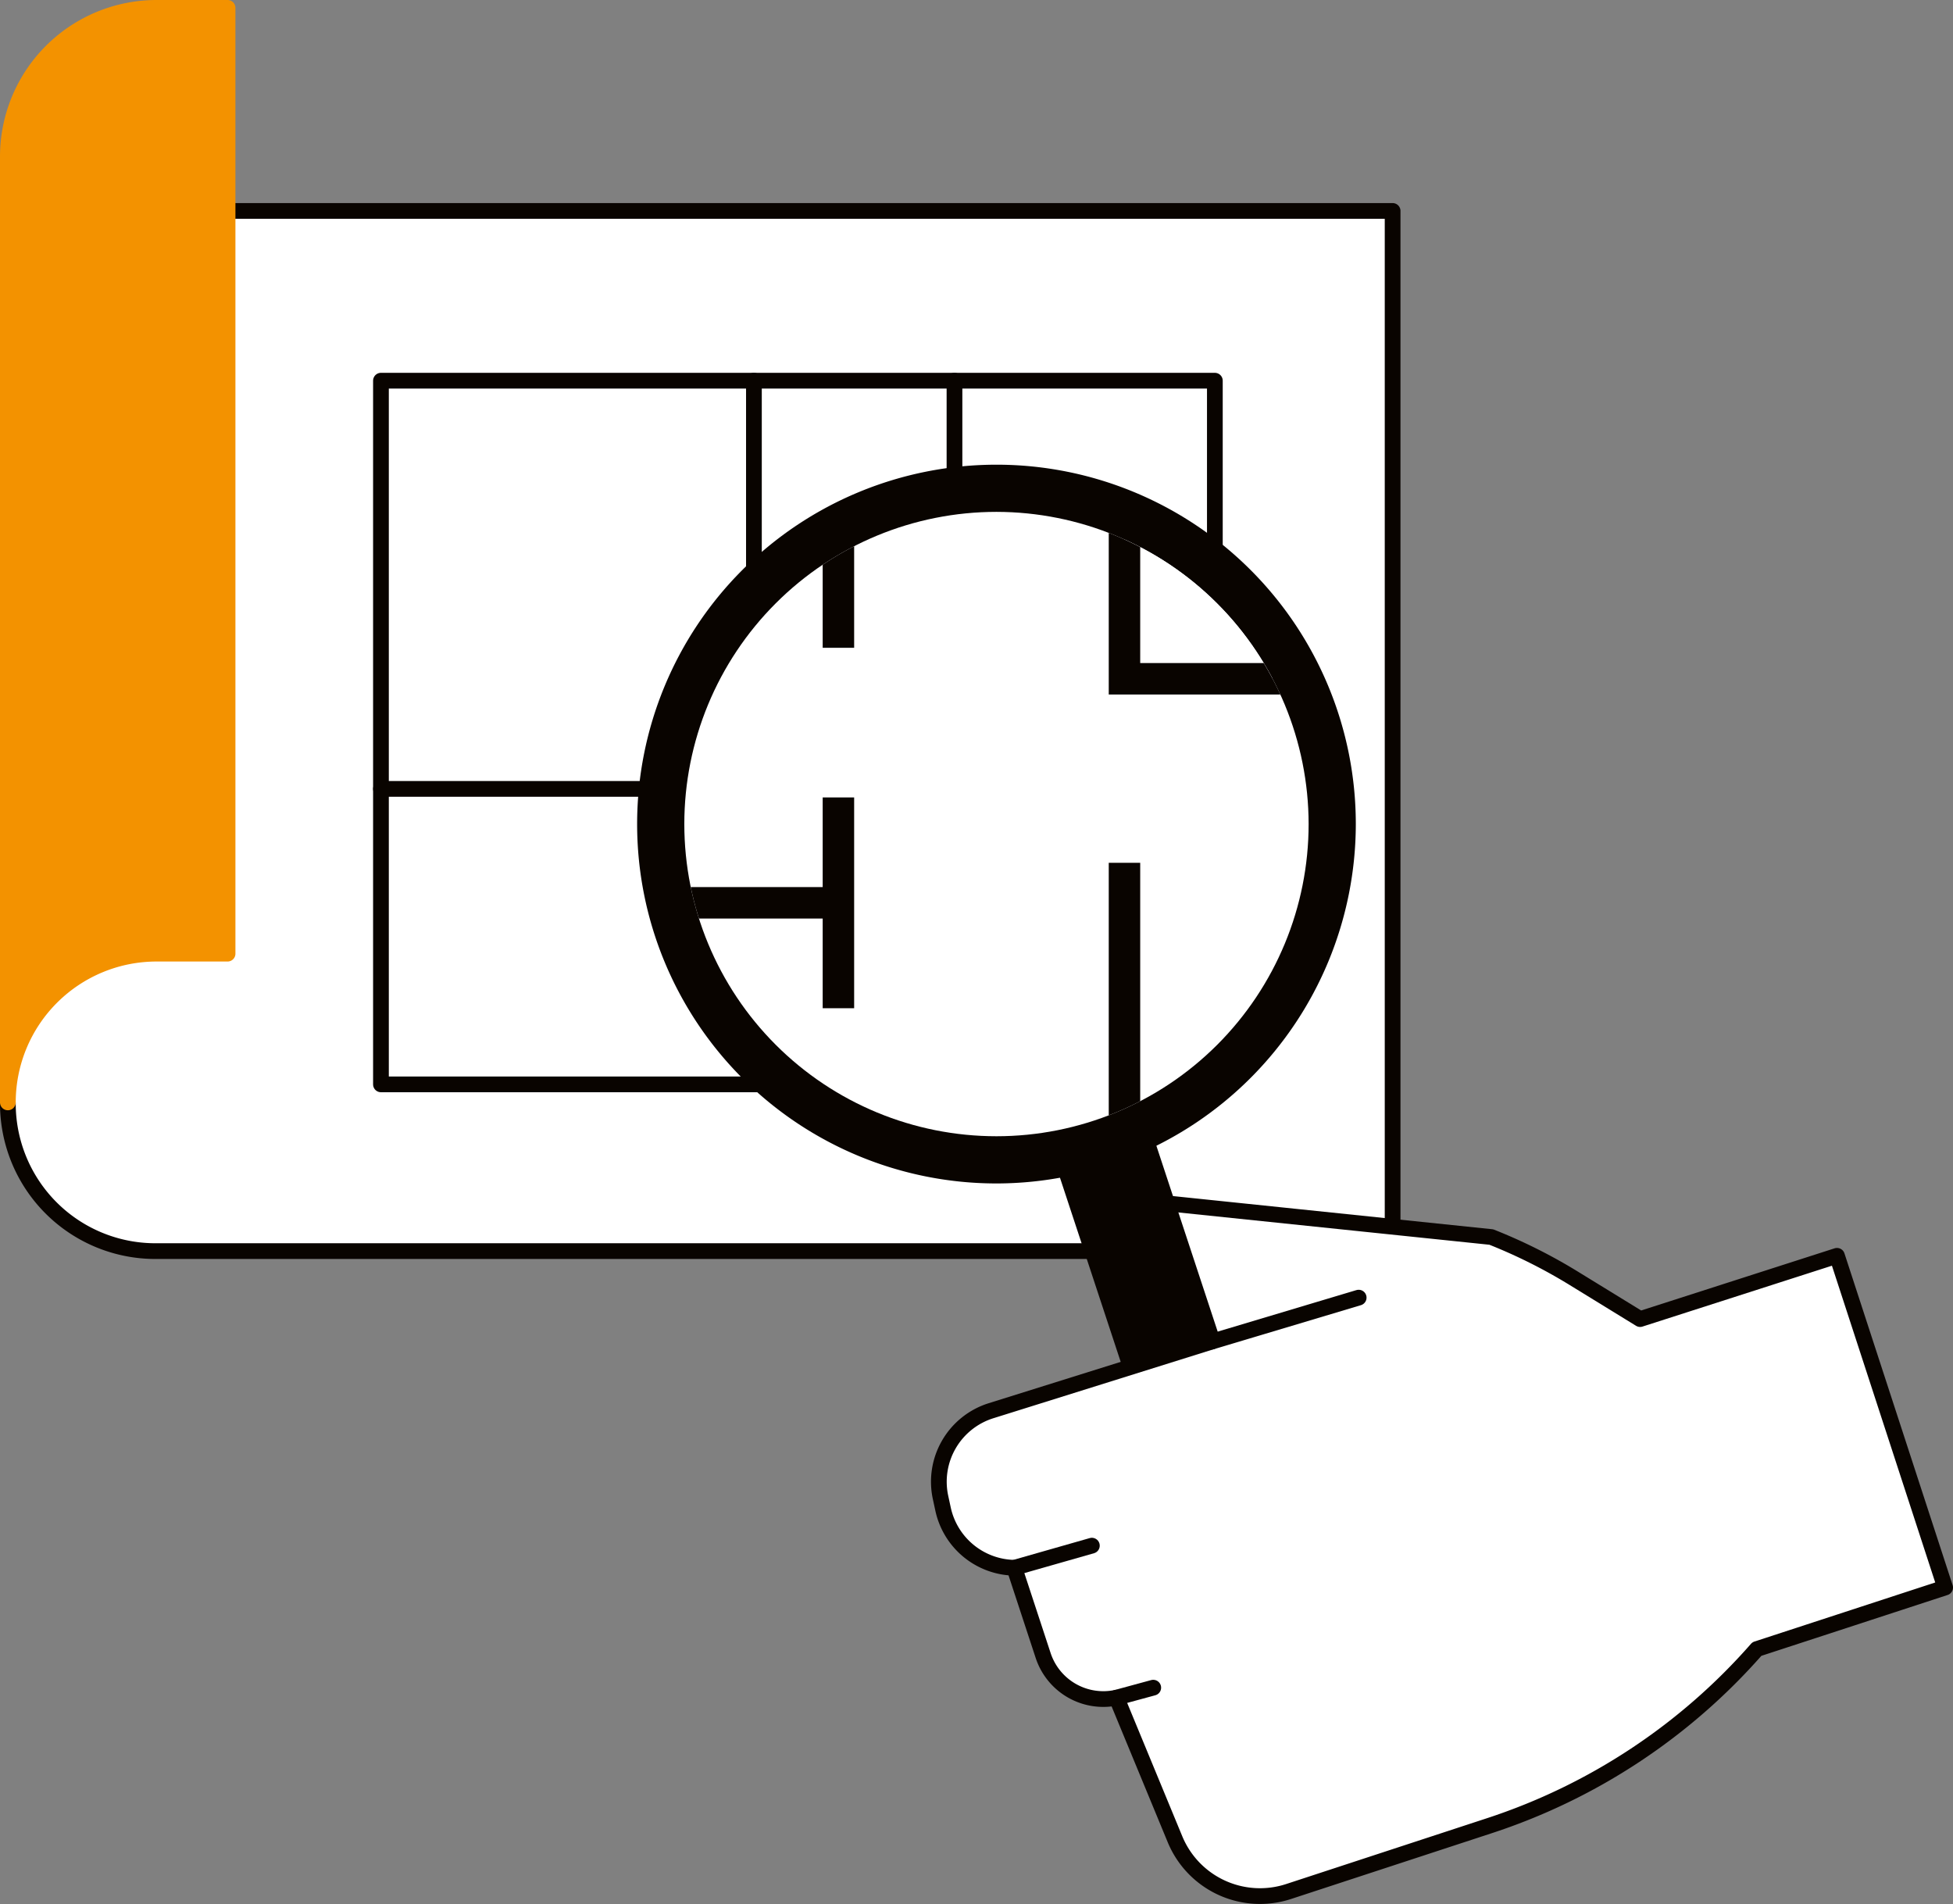 <svg xmlns="http://www.w3.org/2000/svg" xmlns:xlink="http://www.w3.org/1999/xlink" width="124.161" height="121.048" viewBox="0 0 124.161 121.048">
  <rect x="0" y="0" width="124.161" height="121.048" fill="#808080" stroke="none"/>
  <defs>
    <clipPath id="clip-path">
      <path id="Tracciato_1782" data-name="Tracciato 1782" d="M1757.694,3936.345a19.845,19.845,0,1,0,19.846,19.845A19.868,19.868,0,0,0,1757.694,3936.345Z" fill="none"/>
    </clipPath>
  </defs>
  <g id="Raggruppa_2803" data-name="Raggruppa 2803" transform="translate(-1694.345 -3903.807)">
    <g id="Raggruppa_2795" data-name="Raggruppa 2795">
      <path id="Tracciato_1775" data-name="Tracciato 1775" d="M1694.845,3973.958a9.379,9.379,0,0,0,9.379,9.379h78.656v-66.121h-85" fill="#fff" stroke="#090400" stroke-linecap="round" stroke-linejoin="round" stroke-width="1"/>
      <path id="Tracciato_1776" data-name="Tracciato 1776" d="M1704.3,3964.428a9.455,9.455,0,0,0-9.455,9.455v-60.122a9.455,9.455,0,0,1,9.455-9.454h4.512v60.121Z" fill="#f39200" stroke="#f39200" stroke-linecap="round" stroke-linejoin="round" stroke-width="1"/>
      <g id="Raggruppa_2794" data-name="Raggruppa 2794">
        <rect id="Rettangolo_711" data-name="Rettangolo 711" width="53.015" height="44.731" transform="translate(1718.564 3928.006)" fill="#fff" stroke="#090400" stroke-linecap="round" stroke-linejoin="round" stroke-width="1"/>
        <line id="Linea_266" data-name="Linea 266" x2="23.711" transform="translate(1718.564 3953.954)" fill="#fff" stroke="#090400" stroke-linecap="round" stroke-linejoin="round" stroke-width="1"/>
        <path id="Tracciato_1777" data-name="Tracciato 1777" d="M1755.026,3928.006v12.974h8.5" fill="#fff" stroke="#090400" stroke-linecap="round" stroke-linejoin="round" stroke-width="1"/>
        <line id="Linea_267" data-name="Linea 267" y1="22.46" transform="translate(1755.026 3950.276)" fill="#fff" stroke="#090400" stroke-linecap="round" stroke-linejoin="round" stroke-width="1"/>
        <line id="Linea_268" data-name="Linea 268" y1="5.361" transform="translate(1742.275 3967.375)" fill="#fff" stroke="#090400" stroke-linecap="round" stroke-linejoin="round" stroke-width="1"/>
        <line id="Linea_269" data-name="Linea 269" y2="9.395" transform="translate(1742.275 3949.257)" fill="#fff" stroke="#090400" stroke-linecap="round" stroke-linejoin="round" stroke-width="1"/>
        <line id="Linea_270" data-name="Linea 270" y1="12.974" transform="translate(1742.275 3928.006)" fill="#fff" stroke="#090400" stroke-linecap="round" stroke-linejoin="round" stroke-width="1"/>
      </g>
    </g>
    <g id="Raggruppa_2799" data-name="Raggruppa 2799">
      <g id="Raggruppa_2796" data-name="Raggruppa 2796">
        <path id="Tracciato_1778" data-name="Tracciato 1778" d="M1798.615,3987.657l-4.213-2.588a33.848,33.848,0,0,0-5.248-2.627l-22.66-2.353,4.887,9-14.032,4.394a4.73,4.73,0,0,0-3.211,5.508l.16.741a4.729,4.729,0,0,0,4.532,3.734h0l1.833,5.577a4.026,4.026,0,0,0,4.663,2.68h0l3.719,9a5.846,5.846,0,0,0,7.224,3.322l12.781-4.189a38.562,38.562,0,0,0,16.988-11.225h0l11.968-3.91-6.876-21.085Z" fill="#fff" stroke="#090400" stroke-linecap="round" stroke-linejoin="round" stroke-width="1"/>
        <line id="Linea_271" data-name="Linea 271" y1="1.407" x2="4.93" transform="translate(1758.83 4002.06)" fill="#fff" stroke="#090400" stroke-linecap="round" stroke-linejoin="round" stroke-width="1"/>
        <line id="Linea_272" data-name="Linea 272" y1="0.635" x2="2.336" transform="translate(1765.326 4011.088)" fill="#fff" stroke="#090400" stroke-linecap="round" stroke-linejoin="round" stroke-width="1"/>
        <line id="Linea_273" data-name="Linea 273" y1="2.796" x2="9.341" transform="translate(1771.381 3986.294)" fill="#fff" stroke="#090400" stroke-linecap="round" stroke-linejoin="round" stroke-width="1"/>
      </g>
      <g id="Raggruppa_2798" data-name="Raggruppa 2798">
        <g id="Raggruppa_2797" data-name="Raggruppa 2797">
          <path id="Tracciato_1779" data-name="Tracciato 1779" d="M1757.694,3979.036a22.845,22.845,0,1,1,22.846-22.846A22.871,22.871,0,0,1,1757.694,3979.036Z" fill="#090400"/>
        </g>
        <path id="Tracciato_1780" data-name="Tracciato 1780" d="M1765.75,3990.853l-4.675-14.174,6.132-2.023,4.708,14.273Z" fill="#090400"/>
      </g>
    </g>
    <g id="Raggruppa_2802" data-name="Raggruppa 2802">
      <g id="Raggruppa_2801" data-name="Raggruppa 2801" clip-path="url(#clip-path)">
        <g id="Raggruppa_2800" data-name="Raggruppa 2800">
          <rect id="Rettangolo_712" data-name="Rettangolo 712" width="75.616" height="63.8" transform="translate(1713.828 3924.186)" fill="#fff" stroke="#090400" stroke-linecap="round" stroke-linejoin="round" stroke-width="2"/>
          <line id="Linea_274" data-name="Linea 274" x2="33.82" transform="translate(1713.828 3961.197)" fill="#fff" stroke="#090400" stroke-width="2"/>
          <path id="Tracciato_1781" data-name="Tracciato 1781" d="M1765.833,3924.186v22.768h12.124" fill="#fff" stroke="#090400" stroke-width="2"/>
          <line id="Linea_275" data-name="Linea 275" y1="29.543" transform="translate(1765.833 3958.652)" fill="#fff" stroke="#090400" stroke-width="2"/>
          <line id="Linea_276" data-name="Linea 276" y1="7.647" transform="translate(1747.647 3980.34)" fill="#fff" stroke="#090400" stroke-linecap="round" stroke-linejoin="round" stroke-width="2"/>
          <line id="Linea_277" data-name="Linea 277" y2="13.4" transform="translate(1747.647 3954.497)" fill="#fff" stroke="#090400" stroke-width="2"/>
          <line id="Linea_278" data-name="Linea 278" y1="20.798" transform="translate(1747.647 3924.186)" fill="#fff" stroke="#090400" stroke-width="2"/>
        </g>
      </g>
    </g>
  </g>
</svg>
